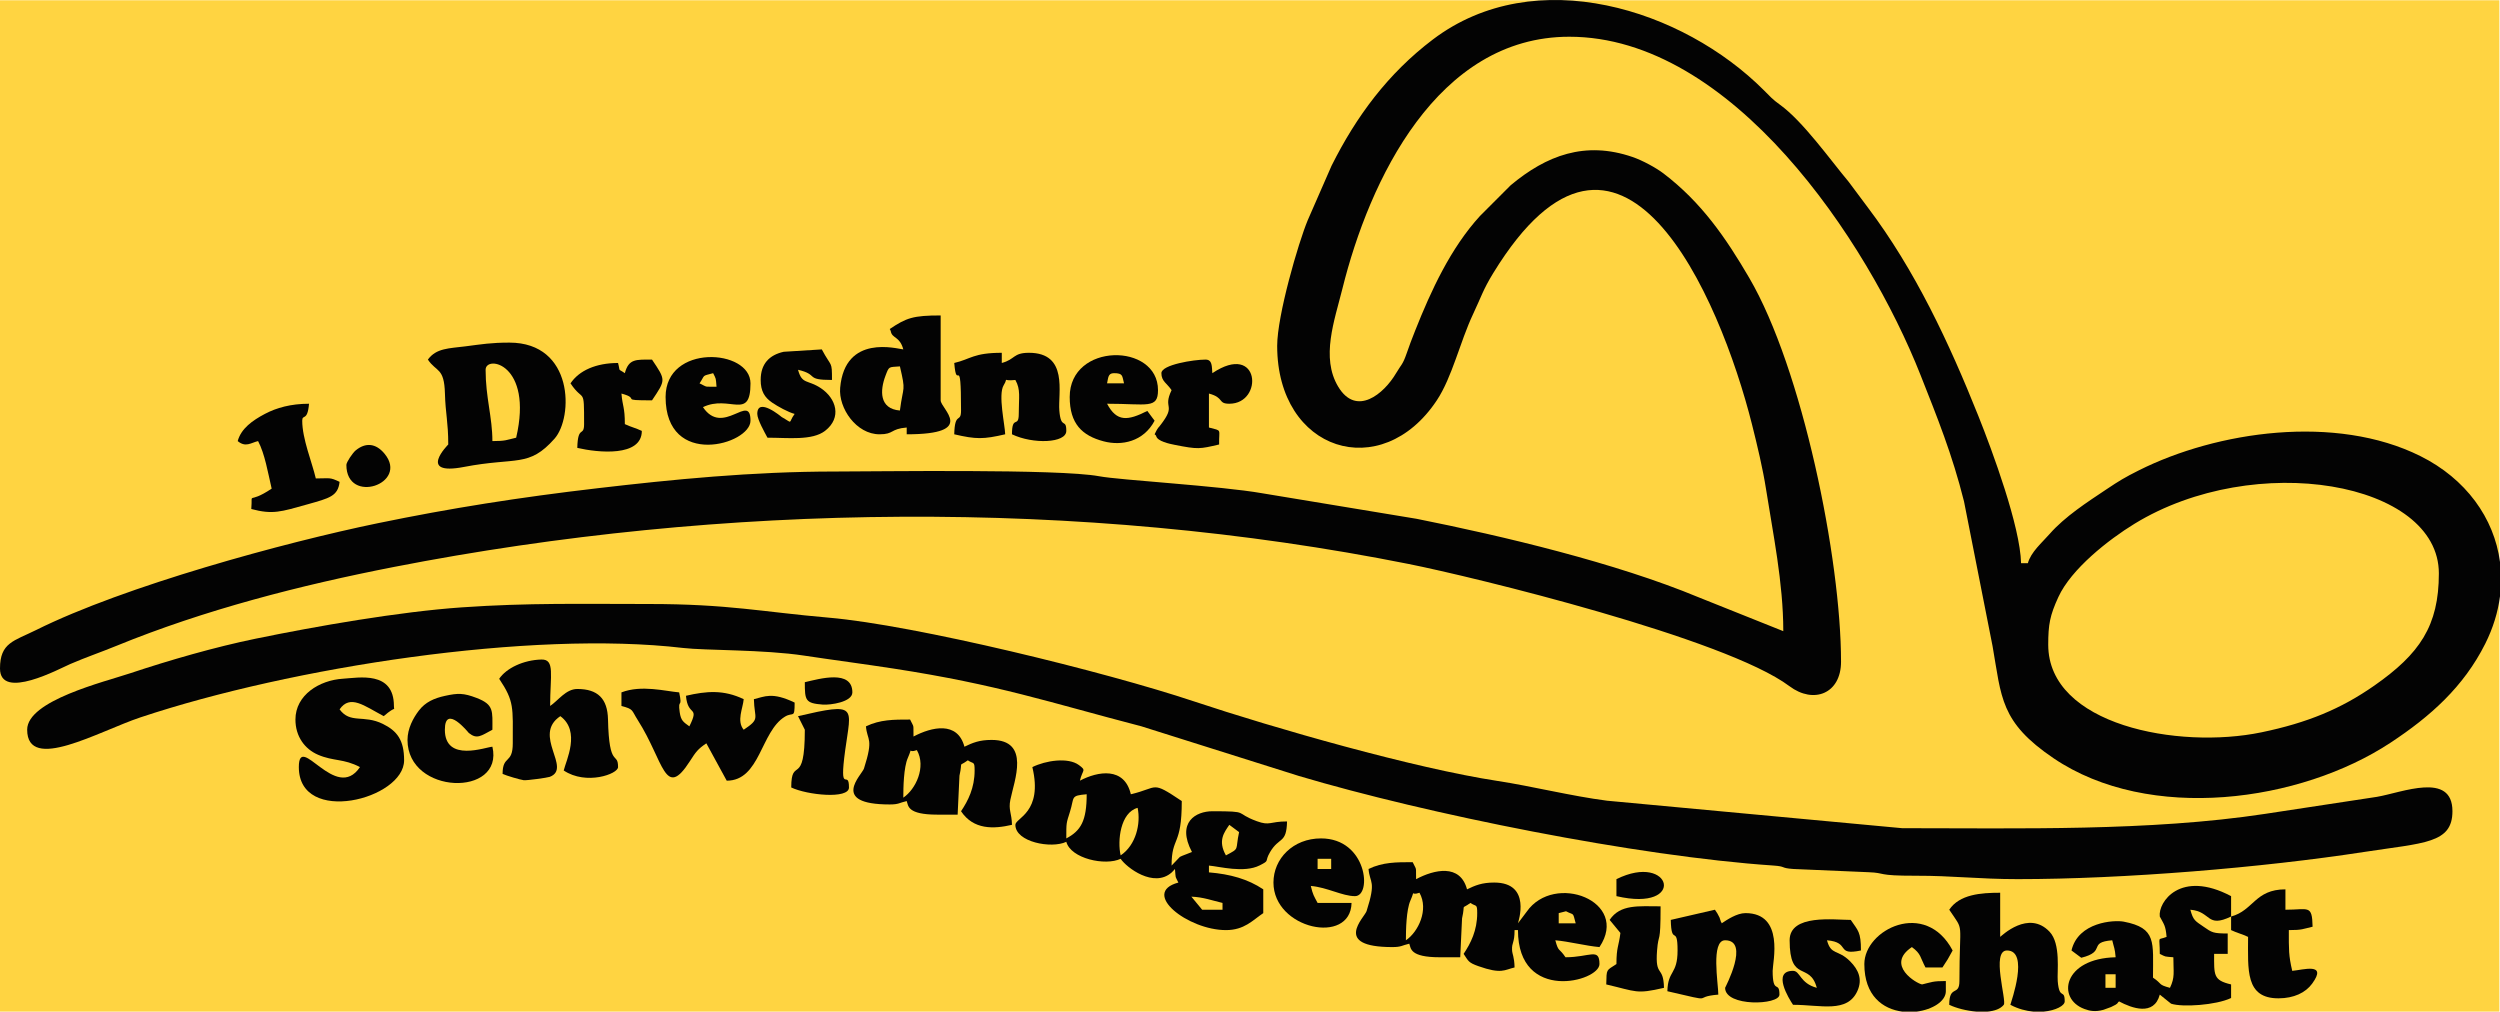 <?xml version="1.0" encoding="UTF-8" standalone="no"?>
<!-- Created with Inkscape (http://www.inkscape.org/) -->

<svg
   xmlns:dc="http://purl.org/dc/elements/1.1/"
   xmlns:cc="http://creativecommons.org/ns#"
   xmlns:rdf="http://www.w3.org/1999/02/22-rdf-syntax-ns#"
   xmlns:svg="http://www.w3.org/2000/svg"
   xmlns="http://www.w3.org/2000/svg"
   xmlns:sodipodi="http://sodipodi.sourceforge.net/DTD/sodipodi-0.dtd"
   xmlns:inkscape="http://www.inkscape.org/namespaces/inkscape"
   version="1.1"
   id="svg2"
   xml:space="preserve"
   width="1920"
   height="776.909"
   viewBox="0 0 1920 776.909"
   sodipodi:docname="DSG-Logo.svg"
   inkscape:version="0.92.1 r15371"
   inkscape:export-filename="D:\Martin\Documents\Schwimmhalle\Abteilungsleitung\Vorlagen\Logos\1. DSG\DSG-Logo-yellow.png"
   inkscape:export-xdpi="96"
   inkscape:export-ydpi="96"><defs
     id="defs6" /><sodipodi:namedview
     pagecolor="#ffffff"
     bordercolor="#666666"
     borderopacity="1"
     objecttolerance="10"
     gridtolerance="10"
     guidetolerance="10"
     inkscape:pageopacity="0"
     inkscape:pageshadow="2"
     inkscape:window-width="1920"
     inkscape:window-height="1017"
     id="namedview4"
     showgrid="false"
     inkscape:zoom="0.54241488"
     inkscape:cx="589.19336"
     inkscape:cy="459.176"
     inkscape:window-x="-8"
     inkscape:window-y="377"
     inkscape:window-maximized="1"
     inkscape:current-layer="layer1"
     fit-margin-top="0"
     fit-margin-left="0"
     fit-margin-right="0"
     fit-margin-bottom="0" /><g
     inkscape:groupmode="layer"
     id="layer3"
     inkscape:label="Background"
     sodipodi:insensitive="true"><rect
       style="display:inline;opacity:1;fill:#ffd441;fill-opacity:1;stroke:none;stroke-width:1.094;stroke-opacity:1"
       id="rect4637"
       width="1440"
       height="582.682"
       x="0.919"
       y="-583.448"
       transform="matrix(1.333,0,0,1.333,-1.226,777.931)" /></g><g
     inkscape:groupmode="layer"
     id="layer2"
     inkscape:label="Schwimmer"
     transform="translate(-1.226,347.264)"
     sodipodi:insensitive="true"><path
       d="m 1574.267,147.906 c 0,-15.589 1.287,-22.47 7.757,-36.593 9.923,-21.656 38.5,-44.077 58.474,-56.305 92.524,-56.648 233.771,-32.399 233.771,38.116 0,40.4 -14.833,61.873 -49.526,86.126 -25.688,17.956 -51.467,28.583 -86.701,35.908 -63.966,13.293 -163.774,-5.614 -163.774,-67.252 z m 346.959,-63.512 v 26.286 c -1.56,12.062 -5.266,24.3 -11.299,36.359 -16.62,33.208 -42.218,55.934 -72.672,76.027 -69.364,45.769 -185.357,61.752 -258.86,12.019 -41.132,-27.831 -39.949,-46.68 -46.887,-86.158 L 1509.584,37.809 c -9.032,-36.18 -20.562,-64.569 -33.387,-97.049 -40.888,-103.56 -145.112,-259.811 -269.755,-259.811 -101.597,0 -153.576,110.346 -174.264,193.564 -6.05,24.336 -16.692,52.8 -3.208,75.216 13.928,23.155 35.055,5.632 44.497,-10.449 3.889,-6.617 5.012,-6.238 8.139,-15.34 2.045,-5.939 3.732,-10.408 6.386,-17.093 12.339,-31.113 27.344,-63.63 49.939,-88.321 l 23.469,-23.488 c 27.556,-23.018 57.15,-34.225 93.572,-21.745 7.627,2.612 18.023,8.24 23.846,12.675 29.133,22.214 47.805,49.331 65.856,80.231 40.639,69.557 70.465,215.591 70.465,294.75 0,24.44 -20.934,32.803 -39.637,18.766 C 1326.421,142.88 1132.488,95.751 1083.228,85.903 830.556,35.387 556.17,38.876 304.029,88.102 231.787,102.207 158.321,121.072 90.722,148.705 c -12.766,5.22 -22.914,8.568 -35.555,14.012 -7.853,3.38 -53.942,28.371 -53.942,3.448 0,-19.949 10.681,-21.081 27.791,-29.596 C 96.86,102.813 219.55,69.375 291.364,54.568 347.443,43.006 399.595,34.764 460.148,27.7 517.554,21.003 578.584,14.863 642.965,14.863 c 31.641,0 171.381,-2.168 202.448,3.636 16.04,2.999 92.744,7.356 125.201,13.061 l 118.634,19.628 c 66.641,13.329 152.878,33.819 216.323,60.195 l 65.219,26.086 c 0,-37.305 -8.052,-75.632 -13.295,-109.311 -2.381,-15.297 -6.738,-33.541 -10.698,-49.304 -24.71,-98.381 -101.071,-275.936 -198.788,-116.336 -7.788,12.718 -9.063,17.868 -15.475,31.48 -10.087,21.415 -15.982,48.273 -27.793,66.119 -42.568,64.323 -122.647,39.435 -122.647,-41.776 0,-23.235 16.202,-79.021 23.479,-96.522 l 18.259,-41.738 c 19.012,-38.039 43.457,-70.984 77.795,-96.988 78.869,-59.722 192.248,-23.114 254.195,38.911 5.338,5.343 6.538,6.929 12.359,11.12 17.704,12.747 38.611,42.279 52.87,59.304 l 14.493,19.42 c 36.46,48.165 62.672,104.393 85.001,160.218 10.929,27.327 32.228,85.076 32.853,113.231 h 5.217 c 2.281,-8.549 11.021,-15.978 16.687,-22.443 11.745,-13.394 28.872,-24.432 43.838,-34.425 9.452,-6.316 13.795,-8.983 24.686,-14.445 60.033,-30.12 151.21,-43.379 216.219,-10.987 34.92,17.397 56.709,47.505 61.18,81.397"
       style="display:inline;fill:#030303;fill-opacity:1;fill-rule:evenodd;stroke:none;stroke-width:0.241"
       id="path14"
       inkscape:connector-curvature="0" /><path
       d="m 22.095,213.122 c 0,33.307 55.092,1.18 87.052,-9.469 115.958,-38.639 299.85,-66.997 416.579,-53.294 17.209,2.021 61.861,1.149 93.232,5.903 21.393,3.24 46.284,6.502 68.355,9.903 81.206,12.52 119.151,25.835 190.435,44.349 l 120.981,38.149 c 98.104,29.214 259.639,61.748 364.254,68.788 10.488,0.706 5.135,1.943 15.594,2.667 l 57.534,2.468 c 14.278,0.52 5.427,2.762 36.419,2.711 28.493,-0.045 48.51,2.609 78.261,2.609 81.573,0 187.827,-8.804 266.086,-20.869 45.953,-7.082 67.826,-6.386 67.826,-31.305 0,-30.684 -38.812,-14.273 -57.983,-11.026 l -86.037,13.094 c -88.763,13.442 -188.53,10.959 -278.589,10.977 l -226.711,-21.113 c -27.39,-3.525 -57.619,-11.137 -83.975,-15.157 -63.857,-9.737 -171.294,-40.462 -233.551,-61.231 -67.689,-22.582 -213.72,-58.458 -280.161,-64.189 -51.202,-4.416 -76.783,-10.485 -138.209,-10.485 -51.615,0 -92.435,-0.968 -143.518,2.571 -48.196,3.339 -111.819,14.493 -158.515,24.09 -31.049,6.383 -66.004,16.456 -96.12,26.494 -20.078,6.695 -79.238,21.033 -79.238,43.367"
       style="display:inline;fill:#030303;fill-opacity:1;fill-rule:evenodd;stroke:none;stroke-width:0.241"
       id="path16"
       inkscape:connector-curvature="0" /></g><g
     inkscape:groupmode="layer"
     id="layer1"
     inkscape:label="Text"
     transform="matrix(1.333,0,0,-1.333,-1.226,777.931)"
     style="display:inline"
     sodipodi:insensitive="true"><path
       d="m 137.875,329.462 c 4.604,-3.846 7.63,-0.956 11.74,0 3.905,-7.38 5.69,-18.226 7.826,-27.392 -14.531,-9.729 -10.819,-0.675 -11.739,-11.737 12.318,-3.268 16.799,-1.7 32.495,2.721 12.475,3.513 17.469,4.653 18.376,12.928 -5.794,2.779 -5.465,1.957 -13.696,1.957 -2.16,9.269 -7.826,22.809 -7.826,33.261 0,4.051 3.037,-0.751 3.913,9.783 -10.437,0 -18.724,-2.314 -25.441,-5.865 -7.118,-3.763 -13.715,-8.427 -15.646,-15.657"
       style="fill:#030303;fill-opacity:1;fill-rule:evenodd;stroke:none;stroke-width:0.181"
       id="path42"
       inkscape:connector-curvature="0" /><path
       d="m 200.485,315.765 c 0,-23.19 36.232,-10.933 22.027,6.377 -5.11,6.231 -11.06,6.557 -16.666,1.957 -1.738,-1.429 -5.361,-6.794 -5.361,-8.335"
       style="fill:#030303;fill-opacity:1;fill-rule:evenodd;stroke:none;stroke-width:0.181"
       id="path68"
       inkscape:connector-curvature="0" /><path
       d="m 280.702,370.548 c 0,8.702 27.561,3.591 17.607,-39.131 -5.756,-1.34 -5.97,-1.956 -13.696,-1.956 0,13.823 -3.911,25.111 -3.911,41.087 z m -33.263,5.87 c 4.902,-7.319 9.423,-4.407 9.83,-19.519 0.313,-11.739 1.91,-16.332 1.91,-29.395 -0.011,-0.033 -18.181,-18.172 8.996,-12.945 30.425,5.856 37.349,-0.489 52.228,16.287 10.882,12.267 11.232,55.353 -26.005,55.353 -10.511,0 -15.844,-0.929 -25.254,-2.138 -9.665,-1.242 -16.839,-1.005 -21.705,-7.643"
       style="fill:#030303;fill-opacity:1;fill-rule:evenodd;stroke:none;stroke-width:0.181"
       id="path26"
       inkscape:connector-curvature="0" /><path
       d="m 360.92,368.592 c -4.324,3.004 -2.434,0.321 -3.913,5.868 -12.568,0 -22.375,-4.248 -27.392,-11.739 7.692,-11.487 7.826,-1.298 7.826,-23.479 0,-7.589 -3.616,-0.355 -3.913,-13.694 11.844,-2.76 37.174,-5.381 37.174,9.783 -3.451,1.657 -6.332,2.256 -9.781,3.911 0,9.905 -1.329,10.064 -1.957,17.609 11.599,-3.096 -2.062,-3.911 17.609,-3.911 8.018,11.972 8.018,11.505 0,23.477 -9.298,0 -13.425,0.52 -15.652,-7.826"
       style="fill:#030303;fill-opacity:1;fill-rule:evenodd;stroke:none;stroke-width:0.181"
       id="path54"
       inkscape:connector-curvature="0" /><path
       d="m 411.79,368.592 c 1.767,-3.569 1.506,-2.448 1.956,-7.828 -7.688,0.174 -4.588,-0.534 -9.783,1.957 3.433,5.126 0.99,4.045 7.828,5.87 z m -27.392,-13.696 c 0,-41.436 48.914,-27.396 48.914,-13.696 0,16.613 -15.836,-9.43 -27.392,7.826 15.367,7.375 27.392,-8.087 27.392,13.696 0,19.943 -48.914,22.949 -48.914,-7.826"
       style="fill:#030303;fill-opacity:1;fill-rule:evenodd;stroke:none;stroke-width:0.181"
       id="path48"
       inkscape:connector-curvature="0" /><path
       d="m 439.18,364.678 c 0,-6.457 2.281,-10.078 6.555,-13.008 3.437,-2.358 9.338,-5.575 13.01,-6.557 -4.005,-5.466 -0.498,-5.731 -7.418,-1.814 -0.022,0.013 -14.102,11.902 -14.102,1.814 0,-3.238 4.436,-10.989 5.868,-13.696 11.862,0 25.773,-1.794 33.206,3.969 9.758,7.567 6.517,18.666 -2.613,24.669 -7.498,4.932 -10.696,1.916 -12.985,10.493 12.244,-2.852 3.661,-5.87 19.565,-5.87 0,11.339 -0.21,6.913 -5.868,17.609 l -21.953,-1.371 C 444.096,379.049 439.18,373.93 439.18,364.678"
       style="fill:#030303;fill-opacity:1;fill-rule:evenodd;stroke:none;stroke-width:0.181"
       id="path60"
       inkscape:connector-curvature="0" /><path
       d="m 519.398,347.071 c -12.016,1 -11.509,11.607 -8.309,20.048 2.158,5.691 1.749,4.84 8.309,5.387 3.536,-15.188 1.927,-10.41 0,-25.435 z m -5.87,46.957 c 0.23,-0.435 0.496,-0.668 0.619,-1.336 0.789,-4.252 5.159,-2.729 7.207,-10.404 -3.395,0.284 -33.637,9.13 -36.377,-22.118 -1.03,-11.757 9.316,-26.795 22.683,-26.795 8.483,0 6.039,3.114 15.652,3.913 v -3.913 c 40.853,0 19.565,14.612 19.565,19.566 v 48.912 c -15.945,0 -19.753,-1.403 -29.348,-7.826"
       style="fill:#030303;fill-opacity:1;fill-rule:evenodd;stroke:none;stroke-width:0.181"
       id="path36"
       inkscape:connector-curvature="0" /><path
       d="m 550.703,374.461 c 1.458,-17.54 3.913,7.538 3.913,-27.39 0,-7.59 -3.616,-0.357 -3.913,-13.696 12.55,-2.924 16.794,-2.924 29.348,0 -0.121,5.385 -4.186,22.855 -0.871,28.261 3.2,5.22 -1.706,2.12 6.739,3.042 3.145,-5.597 1.957,-9.886 1.957,-19.565 0,-8.423 -3.913,-0.346 -3.913,-11.739 12.117,-5.814 31.303,-5.112 31.303,1.957 0,7.612 -3.071,0.464 -4.013,11.639 -0.86,10.218 5.389,33.36 -17.509,33.36 -9.245,0 -7.819,-3.777 -15.652,-5.87 v 5.87 c -16.369,0 -17.853,-3.647 -27.39,-5.87"
       style="fill:#030303;fill-opacity:1;fill-rule:evenodd;stroke:none;stroke-width:0.181"
       id="path38"
       inkscape:connector-curvature="0" /><path
       d="m 642.659,368.592 c 5.412,0 4.704,-1.51 5.87,-5.87 h -9.783 c 0.703,2.937 0.429,5.87 3.913,5.87 z m -25.435,-13.696 c 0,-15.422 7.091,-22.282 19.559,-25.576 10.388,-2.745 22.954,-0.212 29.353,11.88 l -4.197,5.635 c -11.268,-5.693 -17.585,-6.453 -23.193,4.148 23.148,0 29.348,-3.163 29.348,7.826 0,27.474 -50.87,27.503 -50.87,-3.913"
       style="fill:#030303;fill-opacity:1;fill-rule:evenodd;stroke:none;stroke-width:0.181"
       id="path44"
       inkscape:connector-curvature="0" /><path
       d="m 670.051,368.592 c 0,-4.704 3.169,-5.753 5.868,-9.783 -5.416,-11.284 3.286,-7.828 -6.783,-20.609 -0.248,-0.315 -0.668,-0.744 -0.896,-1.059 -1.085,-1.479 -1.32,-2.281 -2.104,-3.766 0.319,-0.335 0.771,-0.44 0.918,-1.038 0.746,-3.009 7.583,-4.433 10.62,-5.032 13.64,-2.705 14.417,-2.414 25.638,0.199 -0.206,9.253 1.99,7.685 -5.87,9.783 v 19.565 c 8.988,-2.399 4.94,-5.868 11.739,-5.868 19.921,0 17.748,36.046 -9.783,17.609 -0.317,3.795 0.09,7.826 -3.913,7.826 -6.642,0 -25.433,-2.926 -25.433,-7.826"
       style="fill:#030303;fill-opacity:1;fill-rule:evenodd;stroke:none;stroke-width:0.181"
       id="path56"
       inkscape:connector-curvature="0" /><path
       d="m 171.136,169.028 c 0,-9.776 5.394,-16.994 12.987,-20.274 8.938,-3.86 14.752,-2.125 24.185,-7.117 -13.944,-20.827 -35.216,20.67 -35.216,0 0,-33.876 60.653,-18.63 60.653,3.913 0,11.625 -4.014,16.928 -12.28,20.981 -11.141,5.467 -18.697,-0.09 -24.893,8.367 6.098,8.776 14.104,2.082 25.435,-3.912 7.493,6.511 5.868,2.406 5.868,5.869 0,20.389 -20.267,16.257 -29.389,15.694 -13.472,-0.831 -27.35,-9.323 -27.35,-23.52"
       style="fill:#030303;fill-opacity:1;fill-rule:evenodd;stroke:none;stroke-width:0.181"
       id="path28"
       inkscape:connector-curvature="0" /><path
       d="m 235.701,157.288 c 0,-31.709 55.717,-33.115 48.912,-3.913 -3.475,-0.078 -27.39,-9.35 -27.39,9.783 0,15.297 13.743,-1.818 13.796,-1.858 4.755,-3.814 6.953,-1.658 13.595,1.858 0,10.85 0.974,14.438 -9.086,18.315 -7.578,2.917 -10.853,2.817 -18.194,1.215 -6.35,-1.385 -11.369,-3.627 -15.076,-8.478 -3.245,-4.247 -6.557,-10.343 -6.557,-16.922"
       style="fill:#030303;fill-opacity:1;fill-rule:evenodd;stroke:none;stroke-width:0.181"
       id="path52"
       inkscape:connector-curvature="0" /><path
       d="m 288.528,192.506 c 8.78,-13.115 7.826,-16.455 7.826,-37.174 0,-12.231 -5.87,-6.572 -5.87,-17.609 2.09,-1.002 10.214,-3.401 12.17,-3.64 1.778,-0.216 13.698,1.432 15.005,1.93 13.057,4.968 -10.312,23.99 6.086,34.971 11.876,-8.703 3.285,-25.604 1.957,-31.305 12.918,-8.65 31.305,-2.05 31.305,1.957 0,9.305 -5.166,-1.41 -5.791,27.47 -0.263,12.005 -5.923,17.531 -17.689,17.531 -6.569,0 -10.967,-6.647 -15.652,-9.784 0,17.705 2.917,26.96 -5.046,26.75 -10.388,-0.273 -20.209,-4.988 -24.301,-11.098"
       style="fill:#030303;fill-opacity:1;fill-rule:evenodd;stroke:none;stroke-width:0.181"
       id="path34"
       inkscape:connector-curvature="0" /><path
       d="m 358.962,184.68 v -7.826 c 7.19,-1.92 5.635,-2.229 9.432,-8.178 15.087,-23.641 15.471,-46.347 30.083,-23.513 3.339,5.214 4.55,6.921 9.398,10.169 4.013,-7.583 7.728,-13.939 11.741,-21.522 19.32,0 19.492,28.327 33.543,36.89 4.766,2.904 5.586,-1.495 5.586,8.11 -13.091,6.281 -17.299,3.395 -23.477,1.957 0.257,-11.549 3.906,-11.063 -5.87,-17.609 -4.212,5.042 -0.44,12.326 0,17.609 -11.534,5.533 -21.444,4.71 -33.261,1.956 1.036,-12.442 8.067,-5.283 1.957,-17.608 -3.395,2.486 -4.869,3.212 -5.575,8.184 -1.219,8.582 1.823,1.378 -0.295,11.382 -7.797,0.648 -21.745,4.469 -33.261,0"
       style="fill:#030303;fill-opacity:1;fill-rule:evenodd;stroke:none;stroke-width:0.181"
       id="path30"
       inkscape:connector-curvature="0" /><path
       d="m 460.702,170.985 3.913,-7.826 c 0,-33.949 -7.826,-14.803 -7.826,-33.261 9.092,-4.363 33.261,-6.888 33.261,0 0,11.191 -5.881,-5.654 -2.142,21.704 3.391,24.82 7.397,27.445 -27.206,19.384"
       style="fill:#030303;fill-opacity:1;fill-rule:evenodd;stroke:none;stroke-width:0.181"
       id="path64"
       inkscape:connector-curvature="0" /><path
       d="m 464.615,190.55 c 0,-10.437 0.205,-12.148 10.352,-12.906 4.342,-0.325 17.04,1.445 17.04,7.036 0,13.296 -18.882,7.851 -27.392,5.87"
       style="fill:#030303;fill-opacity:1;fill-rule:evenodd;stroke:none;stroke-width:0.181"
       id="path70"
       inkscape:connector-curvature="0" /><path
       d="m 521.353,124.027 c 0,6.055 0.221,17.433 2.589,22.847 3.254,7.44 -0.617,2.425 5.238,4.545 5.476,-9.747 -0.712,-22.628 -7.828,-27.392 z m -21.522,41.087 c 0.708,-8.507 4.597,-6.406 -1.139,-24.296 -1.17,-3.646 -19.927,-20.704 14.835,-20.704 5.285,0 5.394,0.934 9.783,1.956 0.965,-2.672 0.203,-7.826 17.609,-7.826 h 11.739 l 1.052,22.426 c 2.131,9.474 -1.106,4.539 4.818,8.879 3.297,-2.292 3.913,-0.28 3.913,-5.87 0,-10.012 -3.75,-17.391 -7.826,-23.477 7.181,-10.726 18.739,-10.298 29.348,-7.826 -0.158,6.992 -2.142,8.44 -0.927,14.466 2.207,10.957 11.802,34.447 -10.812,34.447 -7.094,0 -10.922,-1.644 -15.653,-3.913 -3.982,14.909 -18.909,11.393 -29.348,5.869 -0.172,7.689 0.536,4.59 -1.956,9.783 -9.548,0 -17.256,0.011 -25.437,-3.913"
       style="fill:#030303;fill-opacity:1;fill-rule:evenodd;stroke:none;stroke-width:0.181"
       id="path24"
       inkscape:connector-curvature="0" /><path
       d="m 687.323,66.986 c 6.797,-0.236 12.074,-2.243 17.944,-3.611 v -3.913 h -11.739 z m 19.901,23.78 c -4.809,8.556 -0.96,13.253 1.956,17.609 l 5.633,-4.196 c -2.356,-10.842 0.679,-9.037 -7.589,-13.413 z m -60.653,0 c -1.963,8.423 -0.138,24.744 9.783,27.392 1.91,-9.027 -0.929,-21.462 -9.783,-27.392 z m -31.305,9.783 c 0,9.24 -0.082,8.426 2.142,15.467 2.645,8.38 0.031,9.171 9.599,9.967 0,-15.458 -3.442,-21.044 -11.741,-25.435 z m -19.565,41.087 c 6.261,-26.158 -9.783,-29.309 -9.783,-33.261 0,-9.924 20.776,-13.896 29.348,-9.783 2.586,-9.685 22.491,-14.013 31.305,-9.783 3.375,-5.042 19.043,-17.035 29.4,-7.88 0.255,0.226 0.768,0.795 0.971,0.986 0.203,0.193 0.614,0.689 0.933,1.025 0.518,-6.057 -0.024,-3.699 1.957,-7.826 -22.022,-5.881 5.423,-27.392 27.392,-27.392 10.647,0 15.317,5.629 21.52,9.783 v 13.695 c -8.856,5.93 -18.989,8.759 -31.303,9.784 v 3.912 c 6.004,-0.5 20.216,-4.458 29.236,0.112 6.169,3.127 2.517,1.772 6.002,7.693 5.256,8.925 9.47,4.617 9.76,17.63 -10.102,0 -9.8,-2.647 -17.357,0.114 -13.531,4.945 -3.453,5.756 -25.685,5.756 -9.341,0 -20.839,-6.282 -11.739,-23.479 -1.418,-0.679 -5.972,-2.201 -6.957,-2.827 l -4.782,-4.999 c 0,17.07 5.868,10.738 5.868,37.175 -17.989,12.045 -13.082,7.701 -29.346,3.913 -3.717,15.944 -18.991,13.308 -29.35,7.826 1.523,6.537 3.994,5.646 -0.599,9.023 -6.194,4.554 -19.076,2.628 -26.791,-1.197"
       style="fill:#030303;fill-opacity:1;fill-rule:evenodd;stroke:none;stroke-width:0.181"
       id="path18"
       inkscape:connector-curvature="0" /><path
       d="m 760.048,88.81 h 7.826 v -5.869 h -7.826 z M 734.613,75.115 c 0,-26.846 44.454,-36.316 44.999,-11.739 h -19.565 c -2.133,4.033 -2.712,4.637 -3.913,9.783 9.445,-0.786 18.129,-5.87 25.435,-5.87 9.948,0 7.038,33.261 -19.565,33.261 -16.104,0 -27.392,-11.695 -27.392,-25.434"
       style="fill:#030303;fill-opacity:1;fill-rule:evenodd;stroke:none;stroke-width:0.181"
       id="path46"
       inkscape:connector-curvature="0" /><path
       d="m 898.961,57.506 4.208,1.076 c 4.833,-2.551 3.752,-0.11 5.575,-6.945 h -9.783 z M 810.918,41.854 c 0,6.055 0.221,17.433 2.587,22.847 3.257,7.439 -0.616,2.425 5.238,4.544 5.477,-9.747 -0.712,-22.628 -7.826,-27.391 z m -21.522,41.087 c 0.71,-8.507 4.597,-6.406 -1.139,-24.296 -1.168,-3.646 -19.927,-20.704 14.835,-20.704 5.285,0 5.396,0.934 9.783,1.956 0.967,-2.671 0.205,-7.826 17.609,-7.826 h 11.737 l 1.054,22.426 c 2.129,9.473 -1.106,4.539 4.816,8.879 3.299,-2.293 3.915,-0.281 3.915,-5.87 0,-10.011 -3.752,-17.391 -7.828,-23.478 2.787,-4.162 2.673,-5.025 8.556,-7.098 13.367,-4.711 14.891,-2.104 20.794,-0.728 -0.141,6.299 -1.342,7.509 -1.449,10.058 -0.194,4.556 1.449,3.805 1.449,11.463 h 1.956 c 0,-42.049 46.957,-29.632 46.957,-19.565 0,9.635 -5.539,3.913 -19.566,3.913 -3.804,5.683 -3.958,2.626 -5.868,9.783 7.605,-0.633 17.832,-3.28 25.435,-3.913 17.714,26.453 -26.025,43.177 -41.916,20.394 l -5.041,-6.698 c 0.049,0.593 8.128,23.478 -13.696,23.478 -7.093,0 -10.92,-1.642 -15.652,-3.914 -3.982,14.91 -18.907,11.393 -29.348,5.87 -0.172,7.689 0.536,4.589 -1.957,9.783 -9.544,0 -17.254,0.011 -25.435,-3.913"
       style="fill:#030303;fill-opacity:1;fill-rule:evenodd;stroke:none;stroke-width:0.181"
       id="path20"
       inkscape:connector-curvature="0" /><path
       d="m 928.309,53.593 6.203,-7.524 c -0.96,-7.847 -2.291,-8.006 -2.291,-17.91 -5.946,-3.982 -5.662,-2.463 -5.868,-11.739 17.549,-4.089 17.082,-5.725 33.261,-1.957 -0.297,13.311 -5.224,5.665 -3.987,21.508 0.862,11.049 2.03,2.326 2.03,25.449 -12.59,0 -23.202,1.35 -29.348,-7.826"
       style="fill:#030303;fill-opacity:1;fill-rule:evenodd;stroke:none;stroke-width:0.181"
       id="path66"
       inkscape:connector-curvature="0" /><path
       d="m 932.222,77.071 v -9.783 c 40.759,-9.495 31.95,25.623 0,9.783"
       style="fill:#030303;fill-opacity:1;fill-rule:evenodd;stroke:none;stroke-width:0.181"
       id="path72"
       inkscape:connector-curvature="0" /><path
       d="M 963.527,53.593 C 963.871,38.145 967.44,51.154 967.44,35.984 c 0,-14.046 -5.597,-11.283 -5.87,-23.478 29.828,-6.949 12.995,-3.317 29.35,-1.956 0,6.158 -4.427,31.305 3.911,31.305 14.518,0 0,-27.235 0,-27.392 0,-11.037 31.305,-10.001 31.305,-3.913 0,8.347 -3.913,-0.301 -3.913,13.696 0,5.014 6.986,33.26 -15.652,33.26 -4.961,0 -10.652,-3.832 -13.696,-5.869 -0.134,0.245 -0.322,0.963 -0.351,0.76 -0.027,-0.207 -0.272,0.679 -0.315,0.791 l -0.605,1.799 c -0.911,1.985 -1.45,2.696 -2.642,4.476 -8.427,-1.965 -17.22,-3.957 -25.435,-5.87"
       style="fill:#030303;fill-opacity:1;fill-rule:evenodd;stroke:none;stroke-width:0.181"
       id="path40"
       inkscape:connector-curvature="0" /><path
       d="m 1032.006,41.854 c 0,-24.883 11.578,-12.13 15.652,-27.392 -9.841,2.628 -9.51,9.783 -13.696,9.783 -12.309,0 -2.339,-16.07 0,-19.565 16.045,0 31.276,-4.981 37.112,8.026 3.017,6.723 0.567,12.236 -4.224,17.034 -7.082,7.096 -10.962,3.276 -13.321,12.113 13.855,-1.152 4.681,-9.022 19.565,-5.87 0,10.866 -1.671,11.34 -5.869,17.609 -9.551,0 -35.218,3.505 -35.218,-11.739"
       style="fill:#030303;fill-opacity:1;fill-rule:evenodd;stroke:none;stroke-width:0.181"
       id="path58"
       inkscape:connector-curvature="0" /><path
       d="m 1075.048,28.158 c 0,-18.299 10.687,-25.944 21.861,-27.392 h 8.278 c 9.144,1.156 16.818,5.972 16.818,11.739 v 5.87 c -7.724,0 -7.938,-0.616 -13.694,-1.956 -2.961,0.383 -21.373,11.139 -5.87,21.522 5.365,-3.93 4.67,-5.776 7.826,-11.739 h 9.783 c 2.606,3.891 3.562,5.421 5.87,9.782 -15.713,29.695 -50.872,12.074 -50.872,-7.826"
       style="fill:#030303;fill-opacity:1;fill-rule:evenodd;stroke:none;stroke-width:0.181"
       id="path62"
       inkscape:connector-curvature="0" /><path
       d="m 1123.962,59.463 c 8.898,-13.288 5.87,-5.04 5.87,-41.087 0,-9.027 -5.87,-1.914 -5.87,-13.696 4.011,-1.925 9.972,-3.466 15.717,-3.914 h 6.274 c 4.109,0.373 7.592,1.572 9.427,3.938 1.793,2.309 -7.406,31.279 1.843,31.279 13.03,0 2.338,-29.671 1.957,-31.304 4.489,-2.376 9.057,-3.549 13.271,-3.914 h 5.879 c 7.105,0.632 12.153,3.471 12.153,5.87 0,7.618 -3.084,0.468 -4.013,11.64 -0.456,5.521 1.901,21.567 -4.73,28.532 -12.153,12.768 -27.653,-2.478 -28.431,-2.998 v 25.435 c -11.174,0 -23.427,-0.938 -29.348,-9.782"
       style="fill:#030303;fill-opacity:1;fill-rule:evenodd;stroke:none;stroke-width:0.181"
       id="path32"
       inkscape:connector-curvature="0" /><path
       d="m 1213.963,22.288 h 5.869 v -7.826 h -5.869 z m 72.39,33.261 v 11.739 c -29.237,15.47 -42.157,-3.48 -41.087,-11.739 2.423,-4.577 3.361,-5.093 3.913,-11.739 -5.617,-2.268 -3.913,1.305 -3.913,-9.783 3.571,-1.77 2.448,-1.509 7.826,-1.956 0,-8.696 1.016,-11.414 -1.956,-17.609 -7.156,1.91 -4.099,2.065 -9.783,5.87 0,20.597 2.151,28.578 -16.821,32.249 -5.689,1.101 -26.32,-0.225 -30.135,-16.597 l 5.635,-4.196 c 14.822,3.682 3.411,8.865 17.843,10.066 1.041,-4.46 1.519,-4.5 1.957,-9.783 -30.21,-0.673 -34.2,-23.85 -17.979,-29.796 3.154,-1.157 6.194,-1.767 10.94,-0.478 0.197,0.054 4.049,1.432 4.4,1.598 4.883,2.329 3,1.855 4.596,3.242 7.35,-3.889 20.117,-8.676 23.477,3.913 l 6.511,-5.229 c 6.446,-2.152 25.954,-0.864 34.575,3.273 v 7.826 c -10.352,2.413 -9.781,5.356 -9.781,17.608 h 7.826 v 11.74 c -8.441,0 -9.113,0.584 -13.787,3.822 -4.889,3.387 -6.071,3.64 -7.735,9.874 12.266,-1.022 9.12,-10.803 23.477,-3.913"
       style="fill:#030303;fill-opacity:1;fill-rule:evenodd;stroke:none;stroke-width:0.181"
       id="path22"
       inkscape:connector-curvature="0" /><path
       d="M 1286.353,55.549 V 47.723 c 3.453,-1.656 6.332,-2.257 9.783,-3.913 0,-18.894 -1.751,-35.463 17.596,-35.396 8.784,0.031 15.496,3.227 19.311,8.454 9.062,12.413 -5.332,7.889 -11.473,7.378 -2.1,9.022 -1.956,12.11 -1.956,23.477 7.723,0 7.938,0.615 13.694,1.956 -0.288,12.917 -2.301,9.783 -15.652,9.783 v 11.738 c -17.604,0 -18.364,-12.197 -31.305,-15.652"
       style="fill:#030303;fill-opacity:1;fill-rule:evenodd;stroke:none;stroke-width:0.181"
       id="path50"
       inkscape:connector-curvature="0" /></g></svg>